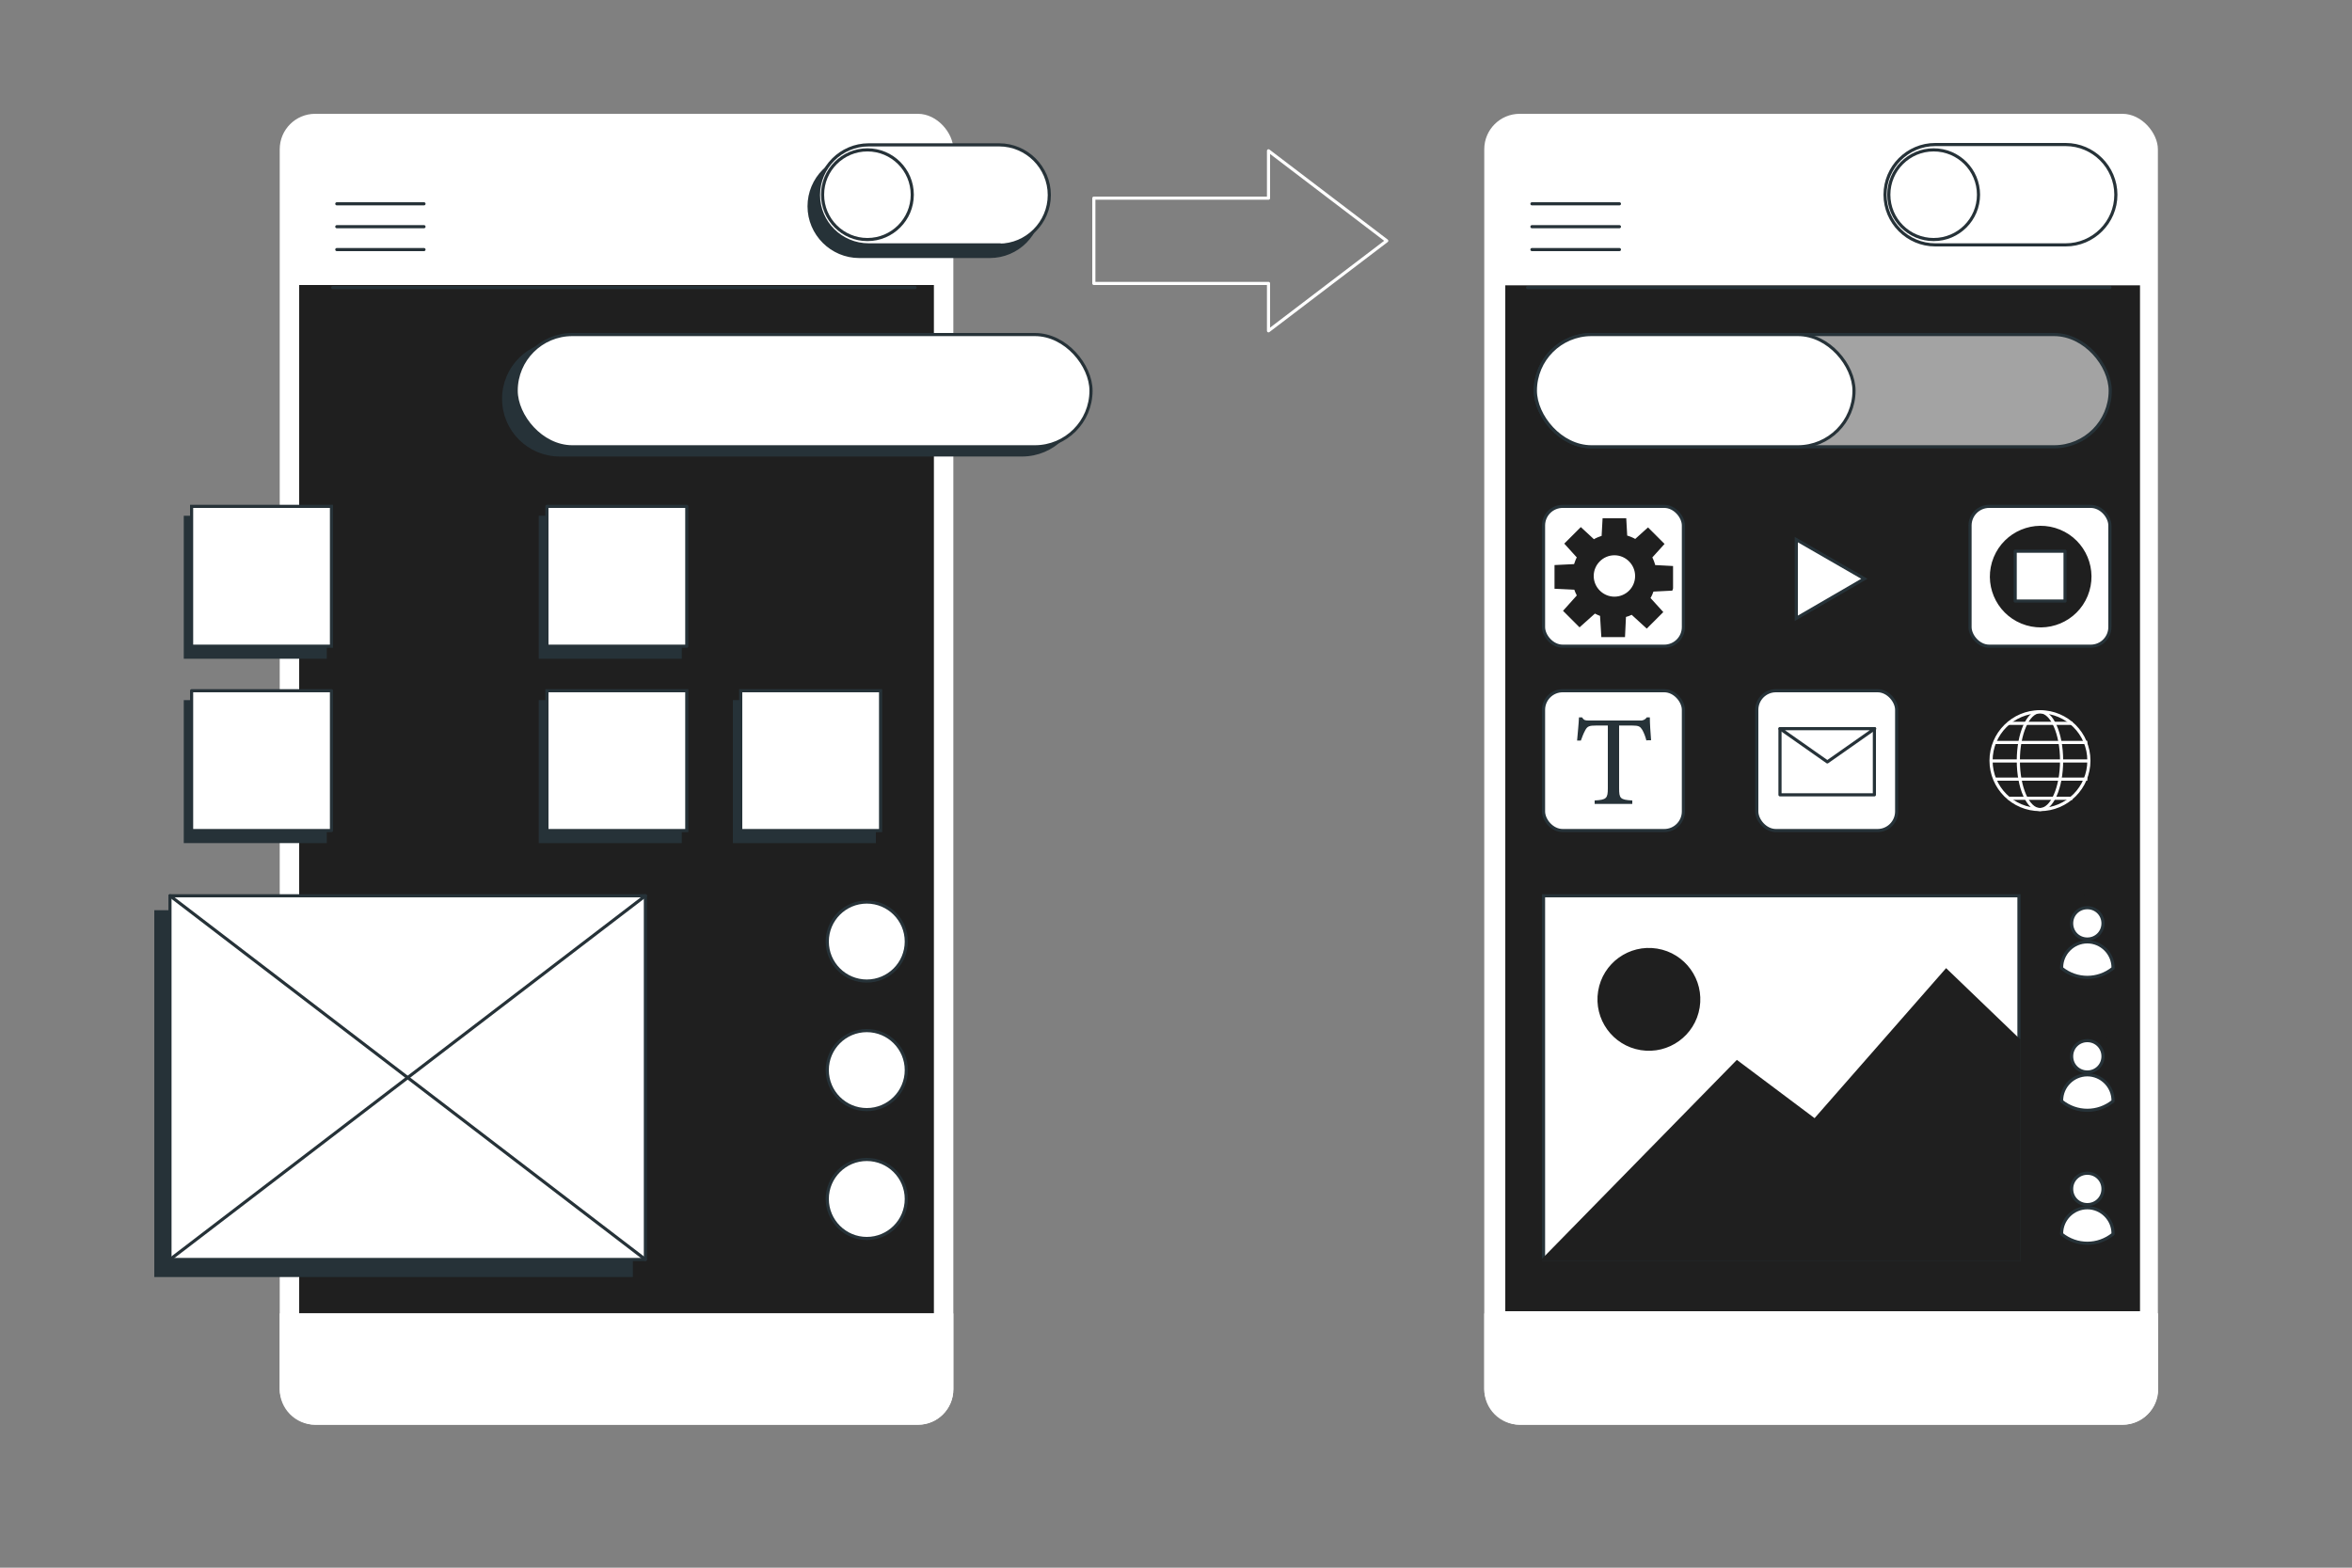 <?xml version="1.0" encoding="UTF-8"?>
<svg xmlns="http://www.w3.org/2000/svg" version="1.1" viewBox="0 0 750 500">
  <rect x="0" y="0" width="750" height="500" fill="#808080" stroke="none"/>
  <defs>
    <style>
      .cls-1, .cls-2, .cls-3, .cls-4, .cls-5, .cls-6, .cls-7, .cls-8 {
        stroke: #263238;
      }

      .cls-1, .cls-9, .cls-4, .cls-6 {
        fill: #fff;
      }

      .cls-1, .cls-4, .cls-10, .cls-7, .cls-11, .cls-8 {
        stroke-linecap: round;
        stroke-linejoin: round;
      }

      .cls-2, .cls-3, .cls-5, .cls-12, .cls-6, .cls-13 {
        stroke-miterlimit: 10;
      }

      .cls-2, .cls-14, .cls-8 {
        fill: #263238;
      }

      .cls-3 {
        fill: #a3a3a3;
      }

      .cls-4 {
        stroke-width: 1px;
      }

      .cls-5, .cls-12, .cls-10, .cls-7 {
        fill: none;
      }

      .cls-12, .cls-10 {
        stroke: #fff;
      }

      .cls-15 {
        stroke-miterlimit: 10;
        stroke-width: 1px;
      }

      .cls-15, .cls-16, .cls-13, .cls-17, .cls-11 {
        fill: #1f1f1f;
      }

      .cls-15, .cls-13, .cls-11 {
        stroke: #1f1f1f;
      }

      .cls-18, .cls-17 {
        display: none;
      }

      .cls-11 {
        stroke-width: 1px;
      }
    </style>
  </defs>
  <!-- Generator: Adobe Illustrator 28.7.1, SVG Export Plug-In . SVG Version: 1.2.0 Build 142)  -->
  <g>
    <g id="Layer_1">
      <rect class="cls-17" x="-59" y="-24.4" width="883" height="599"/>
      <g id="freepik--Arrow--inject-77">
        <polygon class="cls-10" points="442.2 76.8 404.5 48.1 404.5 63.2 348.8 63.2 348.8 90.4 404.5 90.4 404.5 105.5 442.2 76.8"/>
      </g>
      <g id="freepik--screen-2--inject-77">
        <rect class="cls-9" x="473.3" y="36.3" width="214.8" height="418.1" rx="11.3" ry="11.3"/>
        <rect class="cls-16" x="480" y="91" width="202.4" height="327.2"/>
        <path class="cls-9" d="M473.3,418.9v24.2c0,6.2,5,11.3,11.3,11.3h192.3c6.2,0,11.3-5.1,11.3-11.3v-24.2h-214.8Z"/>
        <rect class="cls-13" x="560.2" y="161.5" width="44.6" height="44.6" rx="6.1" ry="6.1"/>
        <polygon class="cls-6" points="594.5 184.6 572.8 172.1 572.8 197.2 594.5 184.6"/>
        <path class="cls-6" d="M658.7,78.1h-41.6c-8.8,0-16-7.2-16-16h0c0-8.8,7.2-16,16-16h41.6c8.8,0,16,7.2,16,16h0c0,8.8-7.2,16-16,16Z"/>
        <circle class="cls-1" cx="616.6" cy="62.1" r="14.3"/>
        <line class="cls-7" x1="488.5" y1="65" x2="516.4" y2="65"/>
        <line class="cls-7" x1="488.5" y1="72.3" x2="516.4" y2="72.3"/>
        <line class="cls-7" x1="488.5" y1="79.6" x2="516.4" y2="79.6"/>
        <rect class="cls-6" x="492.2" y="285.7" width="151.6" height="116"/>
        <polygon class="cls-13" points="643.8 331.8 620.6 309.5 578.7 357.3 553.9 338.7 492.2 401.7 643.8 401.7 643.8 331.8"/>
        <circle class="cls-13" cx="526" cy="318.8" r="15.9" transform="translate(127 787) rotate(-80.8)"/>
        <line class="cls-7" x1="487.1" y1="91.7" x2="672.8" y2="91.7"/>
        <circle class="cls-11" cx="665.6" cy="298.8" r="12.9" transform="translate(-50.7 160) rotate(-13.2)"/>
        <path class="cls-1" d="M670.6,294.5c0-2.8-2.2-5-5-5s-5,2.2-5,5,2.2,5,5,5,5-2.2,5-5Z"/>
        <path class="cls-1" d="M665.6,300.4c-4.5,0-8.2,3.7-8.2,8.2h0v.2c4.8,3.9,11.6,3.9,16.4,0v-.2c0-4.5-3.7-8.2-8.2-8.2Z"/>
        <circle class="cls-11" cx="665.6" cy="341.2" r="12.9" transform="translate(-60.4 161.1) rotate(-13.2)"/>
        <path class="cls-1" d="M670.6,336.9c0-2.8-2.2-5-5-5s-5,2.2-5,5,2.2,5,5,5,5-2.2,5-5Z"/>
        <path class="cls-1" d="M665.6,342.8c-4.5,0-8.2,3.7-8.2,8.2v.2c4.8,3.9,11.6,3.9,16.4,0v-.2c0-4.5-3.7-8.2-8.2-8.2Z"/>
        <circle class="cls-11" cx="665.6" cy="383.6" r="12.9" transform="translate(-70 162.3) rotate(-13.2)"/>
        <path class="cls-1" d="M670.6,379.2c0-2.8-2.2-5-5-5s-5,2.2-5,5,2.2,5,5,5,5-2.2,5-5Z"/>
        <path class="cls-1" d="M665.6,385.2c-4.5,0-8.2,3.7-8.2,8.2v.2c4.8,3.9,11.6,3.9,16.4,0v-.2c0-4.5-3.7-8.2-8.2-8.2Z"/>
        <rect class="cls-3" x="489.6" y="106.7" width="183.3" height="35.8" rx="17.9" ry="17.9"/>
        <rect class="cls-6" x="489.6" y="106.7" width="101.6" height="35.8" rx="17.9" ry="17.9"/>
        <rect class="cls-6" x="492.2" y="161.5" width="44.6" height="44.6" rx="6.1" ry="6.1"/>
        <path class="cls-13" d="M533,187.6v-6.6l-5.6-.3c-.2-1-.6-2-1.1-3l3.8-4.2-4.6-4.6-4,3.6c-1-.6-2-1-3.1-1.3l-.3-5.4h-6.6l-.3,5.5c-1,.3-2.1.7-3,1.3l-4.1-3.8-4.6,4.6,3.9,4.3c-.5.9-.8,1.8-1.1,2.7l-6.1.3v6.6l6.2.3c.2.8.6,1.6,1,2.4l-4.3,4.8,4.6,4.6,4.8-4.3c.7.4,1.5.7,2.2,1l.4,6.6h6.6l.3-6.3c.8-.2,1.6-.5,2.4-.9l4.7,4.3,4.6-4.6-4-4.4c.5-.8.9-1.7,1.2-2.6l6-.3ZM514.8,190.8c-3.9,0-7.1-3.2-7.1-7.1s3.2-7.1,7.1-7.1c3.9,0,7.1,3.2,7.1,7.1h0c0,4-3.2,7.1-7.1,7.1,0,0,0,0,0,0h0Z"/>
        <rect class="cls-6" x="628.2" y="161.5" width="44.6" height="44.6" rx="6.1" ry="6.1"/>
        <circle class="cls-15" cx="650.6" cy="183.8" r="15.7" transform="translate(233.8 716.1) rotate(-67.7)"/>
        <rect class="cls-1" x="642.6" y="175.8" width="15.9" height="15.9"/>
        <rect class="cls-1" x="560.2" y="220.3" width="44.6" height="44.6" rx="6.1" ry="6.1"/>
        <rect class="cls-1" x="567.6" y="232.4" width="30.1" height="21.1"/>
        <polygon class="cls-1" points="567.6 232.4 582.7 243 597.8 232.4 567.6 232.4"/>
        <rect class="cls-6" x="492.2" y="220.3" width="44.6" height="44.6" rx="6.1" ry="6.1"/>
        <path class="cls-14" d="M525,236.2c-.3-1.2-.7-2.3-1.3-3.4-.7-1.1-1.1-1.4-3.3-1.4h-4.1v20c0,3.2.3,3.7,4.2,3.9v1.1h-12v-1.1c3.8-.2,4.2-.7,4.2-3.9v-20h-3.6c-2.3,0-2.9.2-3.6,1.5-.6,1.1-1,2.2-1.4,3.3h-1.2c.2-2.5.5-5.1.6-7.4h1c.6,1,1.1,1,2.2,1h16.3c.8.1,1.7-.3,2.1-1h1c0,1.9.2,4.9.4,7.3h-1.3Z"/>
        <rect class="cls-13" x="628.2" y="220.3" width="44.6" height="44.6" rx="6.1" ry="6.1"/>
        <circle class="cls-12" cx="650.5" cy="242.6" r="15.6"/>
        <ellipse class="cls-12" cx="650.5" cy="242.6" rx="6.9" ry="15.6"/>
        <line class="cls-12" x1="640.4" y1="230.7" x2="660.9" y2="230.7"/>
        <line class="cls-12" x1="635.7" y1="236.8" x2="665.6" y2="236.8"/>
        <line class="cls-12" x1="640.4" y1="254.6" x2="660.9" y2="254.6"/>
        <line class="cls-12" x1="635.7" y1="248.5" x2="665.6" y2="248.5"/>
        <line class="cls-12" x1="635.2" y1="242.7" x2="666.1" y2="242.7"/>
      </g>
      <g id="freepik--screen-1--inject-77">
        <rect class="cls-9" x="89.2" y="36.3" width="214.8" height="418.1" rx="11.3" ry="11.3"/>
        <rect class="cls-16" x="95.4" y="90.9" width="202.4" height="328"/>
        <path class="cls-9" d="M89.2,418.9v24.2c0,6.2,5,11.3,11.3,11.3h192.3c6.2,0,11.2-5.1,11.2-11.3v-24.2H89.2Z"/>
        <rect class="cls-2" x="172.3" y="165" width="44.6" height="44.6"/>
        <rect class="cls-2" x="59.1" y="165" width="44.6" height="44.6"/>
        <rect class="cls-2" x="172.3" y="223.8" width="44.6" height="44.6"/>
        <rect class="cls-2" x="234.2" y="223.8" width="44.6" height="44.6"/>
        <rect class="cls-2" x="59.1" y="223.8" width="44.6" height="44.6"/>
        <rect class="cls-1" x="174.4" y="161.5" width="44.6" height="44.6"/>
        <rect class="cls-6" x="61.1" y="161.5" width="44.6" height="44.6"/>
        <rect class="cls-6" x="174.4" y="220.3" width="44.6" height="44.6"/>
        <rect class="cls-6" x="236.2" y="220.3" width="44.6" height="44.6"/>
        <rect class="cls-1" x="61.1" y="220.3" width="44.6" height="44.6"/>
        <path class="cls-2" d="M315.6,49.8h-41.6c-8.9,0-16,7.2-16,16s7.2,16,16,16h41.6c8.9,0,16-7.2,16-16s-7.2-16-16-16Z"/>
        <path class="cls-6" d="M318.6,78.1h-41.6c-8.8,0-16-7.1-16-15.9,0,0,0,0,0,0h0c0-8.8,7.2-16,16-16,0,0,0,0,0,0h41.6c8.8,0,16,7.2,16,16h0c0,8.8-7.2,16-16,16Z"/>
        <circle class="cls-1" cx="276.6" cy="62.1" r="14.3"/>
        <line class="cls-7" x1="107.4" y1="65" x2="135.2" y2="65"/>
        <line class="cls-7" x1="107.4" y1="72.3" x2="135.2" y2="72.3"/>
        <line class="cls-7" x1="107.4" y1="79.6" x2="135.2" y2="79.6"/>
        <circle class="cls-1" cx="276.4" cy="300.3" r="12.6"/>
        <circle class="cls-4" cx="276.4" cy="341.3" r="12.6"/>
        <circle class="cls-1" cx="276.4" cy="382.4" r="12.6"/>
        <line class="cls-7" x1="106.1" y1="91.7" x2="291.8" y2="91.7"/>
        <rect class="cls-2" x="49.7" y="290.8" width="151.6" height="116"/>
        <line class="cls-5" x1="49.7" y1="406.7" x2="201.3" y2="290.8"/>
        <line class="cls-5" x1="49.7" y1="290.8" x2="201.3" y2="406.7"/>
        <rect class="cls-1" x="54.2" y="285.7" width="151.6" height="116"/>
        <line class="cls-7" x1="54.2" y1="401.7" x2="205.8" y2="285.7"/>
        <line class="cls-7" x1="54.2" y1="285.7" x2="205.8" y2="401.7"/>
        <path class="cls-2" d="M325.9,145.1h-147.4c-9.9,0-17.9-8-17.9-17.9h0c0-9.9,8-17.9,17.9-17.9h147.4c9.9,0,17.9,8,17.9,17.9h0c0,9.9-8,17.9-17.9,17.9h0Z"/>
        <rect class="cls-1" x="164.6" y="106.7" width="183.3" height="35.8" rx="17.9" ry="17.9"/>
      </g>
      <g id="freepik--Character--inject-77" class="cls-18">
        <polyline class="cls-2" points="234.5 162.3 234.5 208 276.5 208 276.5 164.3 234.5 162.3"/>
        <polygon class="cls-6" points="281.9 205.3 238.1 205.3 234.5 162.3 278.2 162.3 281.9 205.3"/>
        <path class="cls-6" d="M314.8,234.8s-27.4-20.3-28.7-21.4-5-5.6-6.3-7.1-9-3.8-9-3.8c0,0-4-2.9-4.8-4s-3.1.6-1.7,2.9,4.6,4.2,4.6,4.2h-16.1s7.5,6.9,8.8,8.2,15.7,1.9,15.7,1.9c0,0,11.3,16.4,20.1,24.3s19.3,13.4,21.2,13,2.7-4,2.1-5.6-5.9-12.6-5.9-12.6Z"/>
        <path class="cls-5" d="M258.4,206.5l5.9,3.2s7.8-3.4,10-2.9,4.2,3.3,4.2,3.3"/>
        <path class="cls-6" d="M344,307.1l3.9,68.6s-2.4,16.5-.3,23.3,3.3,25.7,3.3,25.7c0,0-2.1,3.1-1.6,4.2s2.4,7.9,2.4,7.9l.8,3.7s5-2.4,6.8-2.4,5.8,2.9,5.8,2.9c0,0,4.2-7.1,3.9-9.2s-2.1-4.2-2.1-5.5.5-3.9.5-6-.3-.5-.3-6.3,2.1-52.4,2.1-53.2,5.2-39,5.2-39l9.2,40.6s-1.6,22.5,0,36.9c1,9.2,1.4,18.5,1.3,27.8,0,0-2.9,5-2.1,5.8.9,1.1,1.7,2.2,2.4,3.4,0,0-.8,2.9-.3,4.5l.5,1.6,15.2-5.5,3.7,1c.4-1.4.5-3,.3-4.5-.5-2.1-1.8-4.2-1.6-5.2.3-1.6.6-3.1.8-4.7.3-2.1-.3-5-.3-7.1s2.9-56,2.6-57.4-2.9-52.1-2.9-52.1l-59.4.2Z"/>
        <line class="cls-5" x1="376.3" y1="317.4" x2="388" y2="313.4"/>
        <path class="cls-5" d="M386.8,434s15.9-4.9,13.7-5.4-9.1,1.7-9.7,2"/>
        <path class="cls-5" d="M353.9,436.7s12.8-5.2,13-4.5-2.9,2.5-2.9,2.5"/>
        <path class="cls-5" d="M366.6,430.1s-13.3-2.6-14.2-3.5,2.5-1.4,2.5-1.4"/>
        <path class="cls-6" d="M352.6,440.4s-2.1,9.1-2.7,11.2-1.5,5.5-.5,6.8,6.2,2,11.4,1.7,6.8-1.7,7.1-3.1-1.1-6.8-1.5-9-1.2-7.2-1.2-7.2c0,0-3.8-2.5-5.8-2.9s-6.8,2.4-6.8,2.4Z"/>
        <path class="cls-5" d="M349,456.1c-.1.8,0,1.7.5,2.4,1.1,1.2,6.2,2,11.4,1.7s6.8-1.7,7.1-3.1c0-.4,0-.8,0-1.2-2.6,1-5.3,1.6-8.1,1.6-3.7,0-7.3-.5-10.9-1.4Z"/>
        <path class="cls-6" d="M385.6,442.3s-.4,11,.2,12.2,8,1.2,11.1,1.9,6.9,1.9,8.9,2.2,11.6.2,13-.6,1.2-3.2-.1-4.6-3.7-1.5-6.3-3.5-6.9-6.6-7.4-8c-.3-1.3-.5-2.5-.5-3.8l-3.7-1-15.2,5.5Z"/>
        <path class="cls-5" d="M418.9,453.5c-1.9,1.6-4.1,2.6-6.5,3-5.3,1-10.9-1.8-15.6-2.3-3.8-.6-7.6-1.4-11.2-2.5,0,.9,0,1.9.3,2.8.6,1.2,8,1.2,11.1,1.9s6.9,1.9,8.9,2.2,11.6.2,13-.6,1.2-2.9,0-4.3Z"/>
        <path class="cls-2" d="M368.9,205.7s-21.2,3.2-23.9,4.4-8,8.4-8,8.4l-20,13.2-3.5,1.3s6.1,21.8,7.3,22,23.2-10,23.2-10l-1.1,42.3-1.9,23s6.3,1.1,24.7,1.7,40.8-2.3,41.3-2.3,1-44.2,1-44.2l.4-9,14.4-10.1s-12.1-28.9-13-32.1-2.1-4.8-5.2-6.3-15.5-3.8-15.5-3.8l-20.2,1.5Z"/>
        <polygon class="cls-1" points="368.8 218.2 361.9 208.7 366.9 205.5 368.8 218.2"/>
        <polygon class="cls-1" points="361.9 208.7 360 217.4 365.7 214.4 361.9 208.7"/>
        <path class="cls-1" d="M359.5,161.6s-5.1,9.8-4.7,11.3c.3.9.5,1.9.6,2.9,0,0-6.8,7.8-5.6,9.2,1,1,2.1,1.9,3.3,2.7,0,0,1,8.7,1,9.3s-.8,4.4.8,5.6c1.3.9,2.9,1.3,4.5,1,1.2-.1,5.1-1.4,5.1-1.4,0,0,3.3,17.4,4.2,16.1s18-16.1,18-16.1l-.6-8.3s8.9-13.2,9.2-16.1-4-15.3-5.6-17.3-17-5.9-22.5-5.4-9.4,3.5-7.7,6.5Z"/>
        <path class="cls-8" d="M372.1,198.7c1.2-1.5,2.6-18.9,3.3-20.3s4.8-2.4,6.3-1.4,1.5,8.1,0,10.5-3.3,1.7-.8,4.1c1.4,1.4,3.3,2.2,5.3,2.2,0,0,8.9-13.2,9.2-16.1s-4-15.3-5.6-17.3-17-5.9-22.5-5.4-9.5,3.4-7.8,6.5c2.2-.3,4.4-.2,6.6.3,3.5.9,4.1,2.7,3.5,3.2s-5.1,2.7-4.5,4.6,7.7,6.2,7.7,6.2c0,0-1.2,7.2-1.5,9.8s-3.5,5.6-3.5,5.6c0,0-8.6-5.1-11.6-4.4l-3,.8s1,8.7,1,9.3-.8,4.4.8,5.6c1.3.9,2.9,1.3,4.5,1,1.2-.1,5.1-1.4,5.1-1.4,0,0,6.4-1.9,7.6-3.4Z"/>
        <path class="cls-7" d="M361.6,174.4c-2-2.7-4.2-1.5-4.2-1.5"/>
        <path class="cls-10" d="M356.2,191.3c1.9,0,3.7-.5,5.4-1.4"/>
        <path class="cls-14" d="M360.4,178.6c0,1-.4,1.8-.9,1.8s-.9-.8-.9-1.8.4-1.8.9-1.8.9.8.9,1.8Z"/>
        <polygon class="cls-7" points="370.5 211.8 368.8 218.2 373.2 214.8 370.5 211.8"/>
        <polygon class="cls-1" points="370.5 211.8 374.6 221.1 390.5 203.1 386.7 199 370.5 211.8"/>
        <line class="cls-12" x1="344" y1="245.1" x2="340.8" y2="223.1"/>
        <line class="cls-12" x1="394.5" y1="228.2" x2="402" y2="251.3"/>
        <path class="cls-6" d="M404.3,253.3s3.2,14.7,3.4,16.5,5.8,8.2,9.5,8.2,9.8-5.4,10.4-7.3-2.8-7.9-6.9-9.1-15-10-16.4-8.3Z"/>
        <polygon class="cls-6" points="428 266.1 431.7 272.2 418.3 268.6 409.8 269.2 428 266.1"/>
        <path class="cls-6" d="M413.7,266s-4.7-1.3-3.9,0,6.5,8.7,7.9,9.2,5.5.4,7-.2,7.9-1.5,9.2-2,4.6-1,4.5-1.9-3.1-1.2-5-.9-5-2.2-5-2.2l-14.7-2Z"/>
        <polygon class="cls-3" points="394 270 365.2 265 430.3 265.6 452.5 270 394 270"/>
        <polygon class="cls-3" points="452.5 270 394 270 406.6 228.8 465.1 228.8 452.5 270"/>
        <path class="cls-6" d="M427.6,272.5s-.4-8.3.3-8.8c.6-.5,1.4-.5,1.9,0,.2.2.3.4.3.7.3,1.4.5,6,.7,7.4.2,1,0,2-.6,2.7-1,0-2.1,0-3.1-.1"/>
        <path class="cls-6" d="M423.6,272.9c-.1-.7.3-8.8.3-8.8,0,0,.4-1.6,1.5-1.1s1.5,3.3,1.5,3.6,1,4.9,1.1,5.9c.2,1-.3,2.1-1.3,2.5-1.2.6-4,.4-4,.4"/>
        <path class="cls-6" d="M420.8,273.7c0-.7,1.1-9.6,1.1-9.6,0,0,.6-1.5,1.7-.8s.8,3.5.8,3.9,0,5,0,6c0,1.1-.7,2-1.7,2.2-.9.2-1.8.3-2.7.2"/>
        <path class="cls-6" d="M418.2,272.4c0-.6.9-7.6.9-7.6,0,0,.5-1.2,1.3-.6s.6,2.8.6,3,0,3.9,0,4.7c0,.8-.6,1.6-1.4,1.7-.7.2-1.4.2-2.2.2"/>
      </g>
      <g id="freepik--speech-bubble--inject-77" class="cls-18">
        <path class="cls-1" d="M447.1,116.7c-18.1,0-32.8,14.7-32.8,32.8,0,7,2.2,13.8,6.4,19.4l-12.3,16.1,20-8.5c14.9,10.3,35.3,6.6,45.7-8.2,10.3-14.9,6.6-35.3-8.2-45.7-5.5-3.8-12-5.9-18.7-5.9Z"/>
        <path class="cls-14" d="M435.9,161.1l-12.5-8.8v-5l12.5-8.8v5.5l-8,5.8,8,5.8v5.5Z"/>
        <path class="cls-14" d="M440,164.6l10-33.4h3.7l-10,33.4h-3.7Z"/>
        <path class="cls-14" d="M457.5,161.1v-5.5l8.1-5.9-8.1-5.8v-5.5l12.6,8.8v5l-12.6,8.8Z"/>
      </g>
    </g>
  </g>
</svg>